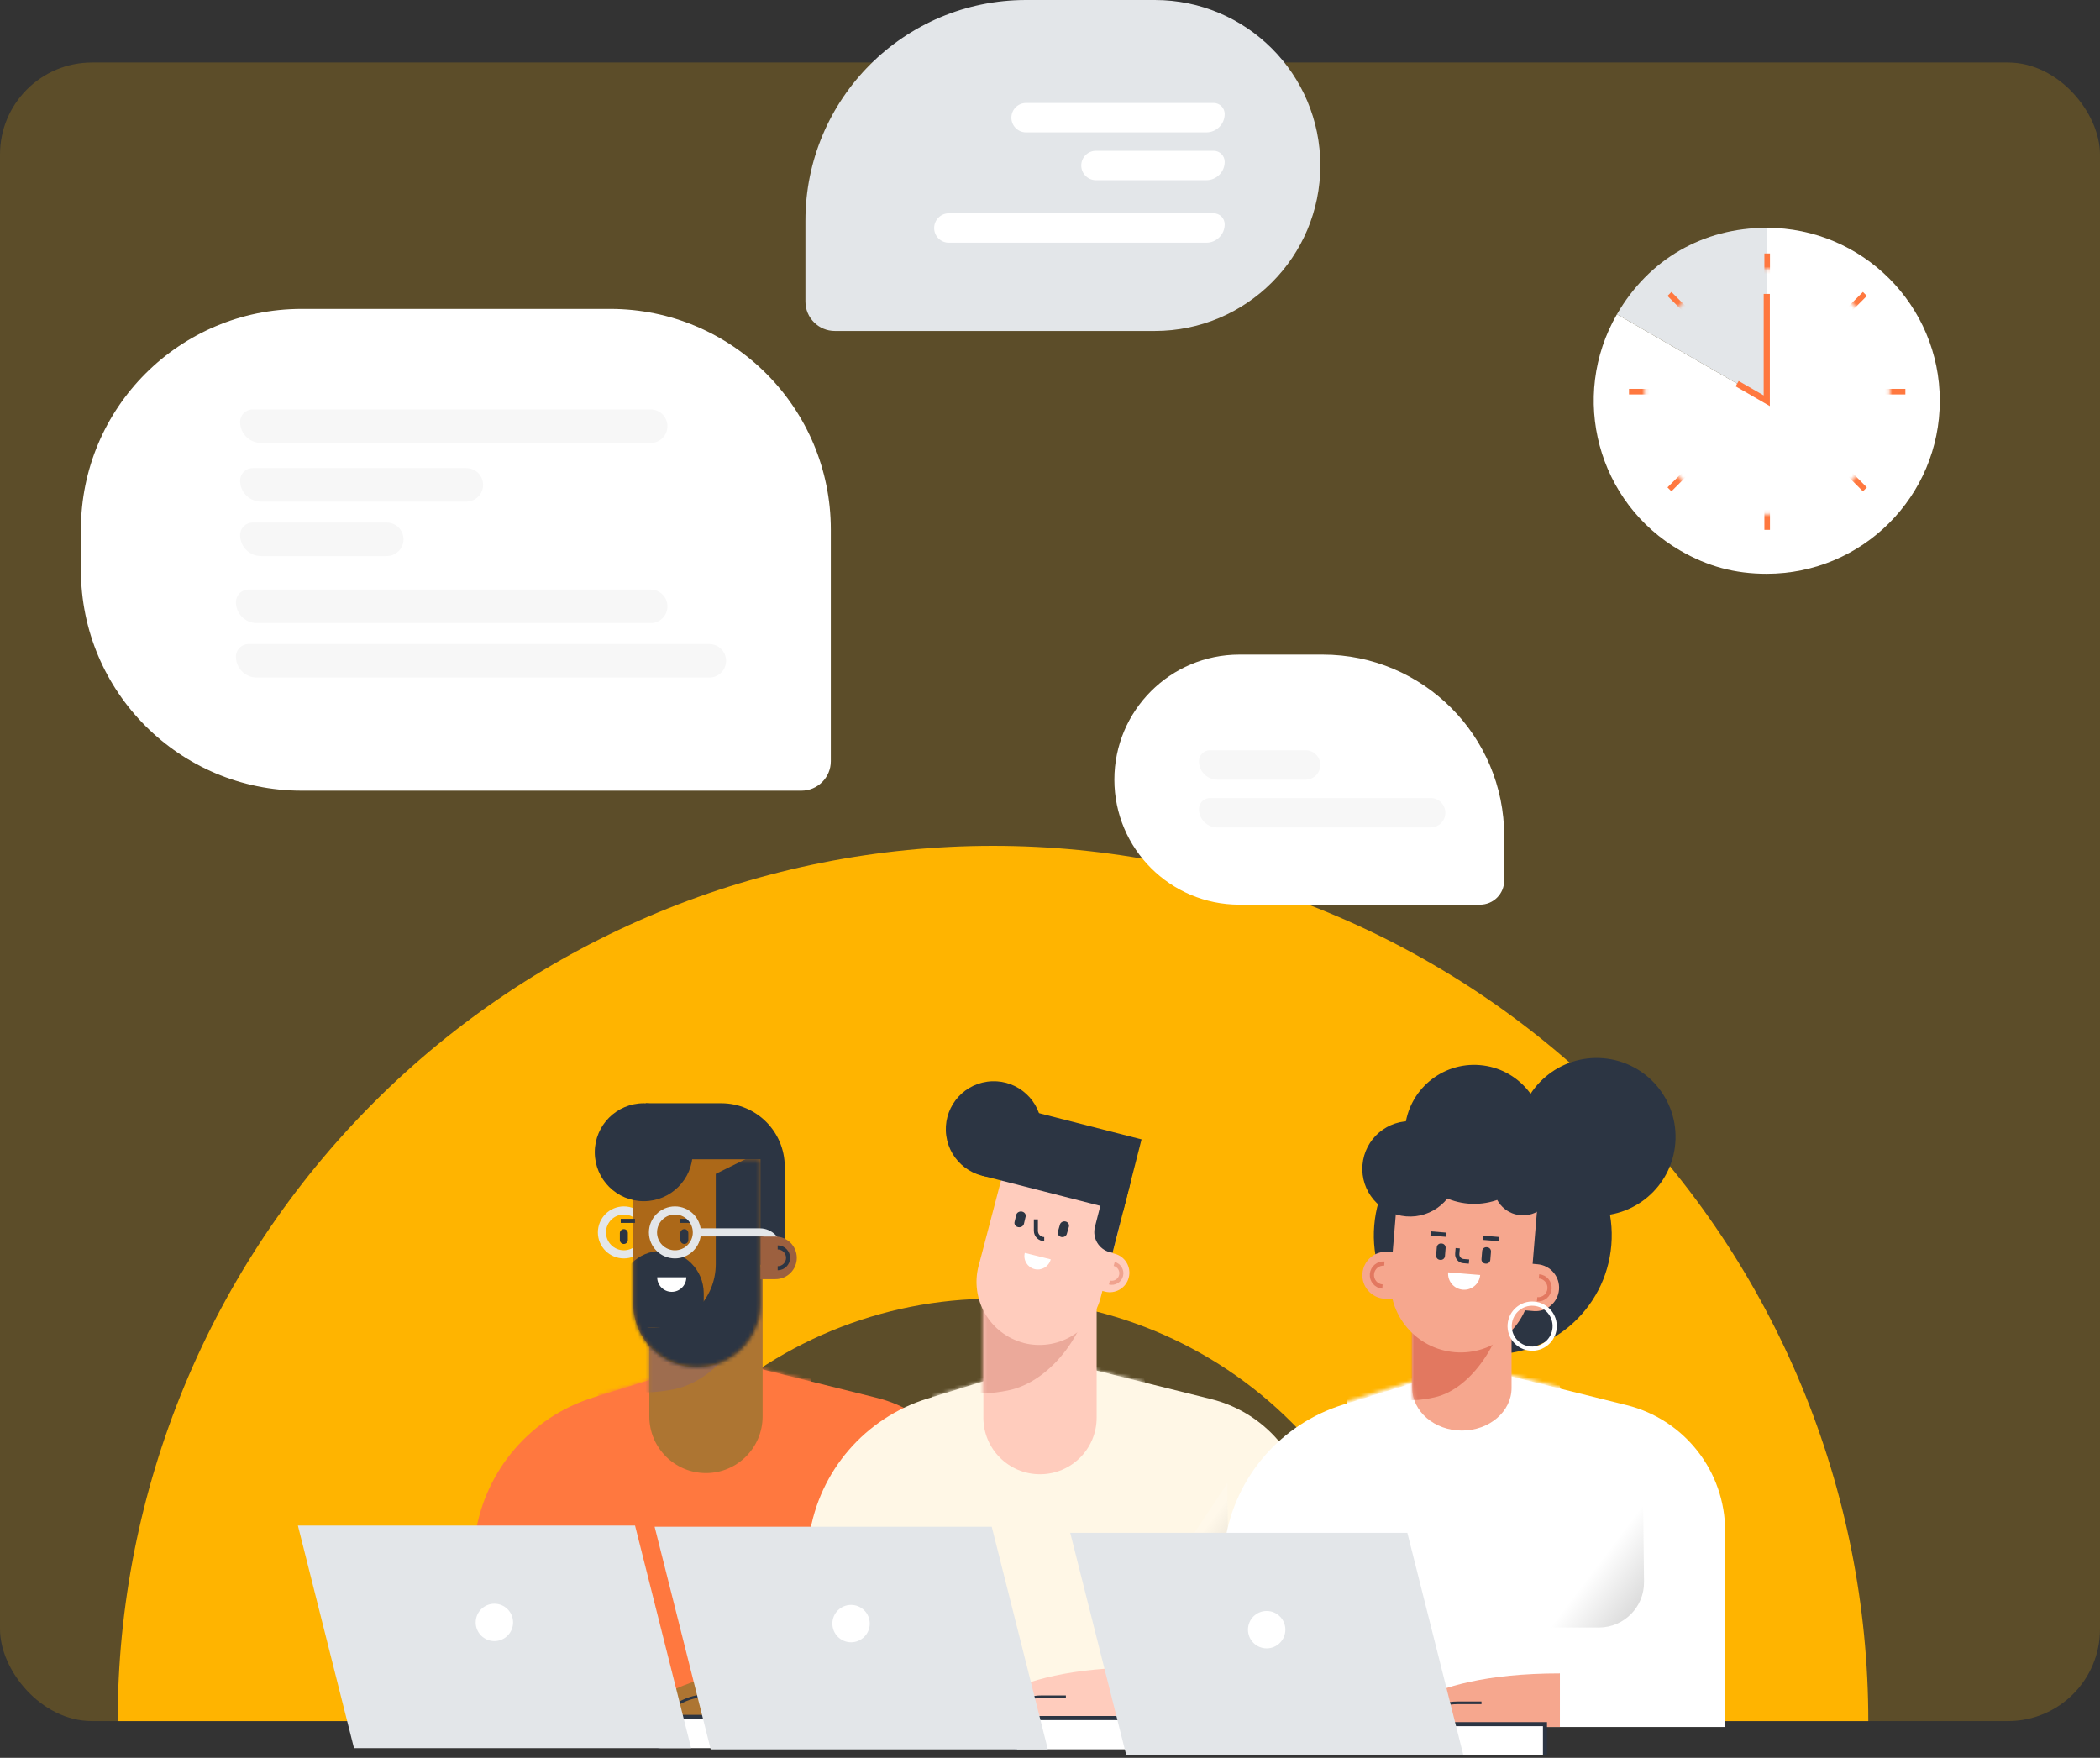 <?xml version="1.0" encoding="UTF-8"?>
<svg xmlns="http://www.w3.org/2000/svg" width="571" height="478" viewBox="0 0 571 478" fill="none">
  <rect x="0" y="0" width="571" height="478" fill="#333333" stroke="none"/>
  <rect opacity="0.2" y="17" width="571" height="451" rx="25" fill="#FFB400"></rect>
  <path d="M508 468C508 436.745 501.844 405.797 489.883 376.921C477.923 348.046 460.392 321.809 438.291 299.709C416.191 277.608 389.954 260.077 361.079 248.117C332.203 236.156 301.255 230 270 230C238.745 230 207.797 236.156 178.921 248.117C150.046 260.077 123.809 277.608 101.709 299.709C79.608 321.809 62.077 348.046 50.117 376.921C38.156 405.797 32 436.745 32 468H155.144C155.144 452.917 158.114 437.981 163.886 424.046C169.659 410.111 178.119 397.45 188.784 386.784C199.45 376.119 212.111 367.659 226.046 361.887C239.981 356.114 254.917 353.144 270 353.144C285.083 353.144 300.019 356.114 313.954 361.886C327.889 367.659 340.55 376.119 351.216 386.784C361.881 397.45 370.341 410.111 376.113 424.046C381.886 437.981 384.856 452.917 384.856 468H508Z" fill="#FFB400"></path>
  <path d="M82 215C48.863 215 22 188.137 22 155L22 144C22 110.863 48.863 84 82 84L165.904 84C199.041 84 225.904 110.863 225.904 144L225.904 207C225.904 211.418 222.323 215 217.904 215L82 215Z" fill="white"></path>
  <path d="M65.287 130.705C65.287 128.817 66.817 127.287 68.704 127.287H126.8C129.317 127.287 131.357 129.327 131.357 131.844C131.357 134.36 129.317 136.4 126.8 136.4H70.983C67.837 136.4 65.287 133.85 65.287 130.705Z" fill="#F7F7F7"></path>
  <path d="M64.148 163.739C64.148 161.851 65.678 160.321 67.566 160.321H176.922C179.439 160.321 181.479 162.361 181.479 164.878C181.479 167.394 179.439 169.434 176.922 169.434H69.844C66.698 169.434 64.148 166.884 64.148 163.739Z" fill="#F7F7F7"></path>
  <path d="M64.148 178.548C64.148 176.661 65.678 175.131 67.566 175.131H192.87C195.387 175.131 197.427 177.171 197.427 179.687C197.427 182.204 195.387 184.244 192.87 184.244H69.844C66.698 184.244 64.148 181.694 64.148 178.548Z" fill="#F7F7F7"></path>
  <path d="M65.287 145.513C65.287 143.626 66.817 142.096 68.704 142.096H105.157C107.673 142.096 109.713 144.136 109.713 146.652C109.713 149.169 107.673 151.209 105.157 151.209H70.983C67.837 151.209 65.287 148.659 65.287 145.513Z" fill="#F7F7F7"></path>
  <path d="M65.287 114.756C65.287 112.869 66.817 111.339 68.704 111.339H176.922C179.438 111.339 181.478 113.379 181.478 115.895C181.478 118.412 179.438 120.452 176.922 120.452H70.983C67.837 120.452 65.287 117.902 65.287 114.756Z" fill="#F7F7F7"></path>
  <path d="M314 90C338.853 90 359 69.853 359 45C359 20.147 338.853 6.74873e-06 314 5.66238e-06L279 4.13248e-06C245.863 2.68402e-06 219 26.863 219 60L219 82C219 86.418 222.582 90 227 90L314 90Z" fill="#E3E6E9"></path>
  <path d="M333 31C333 29.343 331.657 28 330 28H279C276.791 28 275 29.791 275 32C275 34.209 276.791 36 279 36H328C330.761 36 333 33.761 333 31Z" fill="white"></path>
  <path d="M333 61C333 59.343 331.657 58 330 58H258C255.791 58 254 59.791 254 62C254 64.209 255.791 66 258 66H328C330.761 66 333 63.761 333 61Z" fill="white"></path>
  <path d="M333 44C333 42.343 331.657 41 330 41H298C295.791 41 294 42.791 294 45C294 47.209 295.791 49 298 49H328C330.761 49 333 46.761 333 44Z" fill="white"></path>
  <path d="M337 246C318.222 246 303 230.778 303 212C303 193.222 318.222 178 337 178L359.667 178C386.913 178 409 200.087 409 227.333L409 239.422C409 243.055 406.055 246 402.422 246L337 246Z" fill="white"></path>
  <path d="M326 207C326 205.343 327.343 204 329 204H355C357.209 204 359 205.791 359 208C359 210.209 357.209 212 355 212H331C328.239 212 326 209.761 326 207Z" fill="#F7F7F7"></path>
  <path d="M326 220C326 218.343 327.343 217 329 217H389C391.209 217 393 218.791 393 221C393 223.209 391.209 225 389 225H331C328.239 225 326 222.761 326 220Z" fill="#F7F7F7"></path>
  <g clip-path="url(#clip0_310_372)">
    <path d="M161.335 379.992L188.688 371.526C189.992 371.294 196.314 371.526 196.314 371.526C196.314 371.526 202.635 371.294 203.939 371.526L238.454 380.113C254.191 384.025 265.232 398.149 265.232 414.373V467.642H121.527L129.263 417.213C131.949 399.697 144.404 385.252 161.335 380.003V379.992Z" fill="#FF783F"></path>
    <mask id="mask0_310_372" style="mask-type:luminance" maskUnits="userSpaceOnUse" x="121" y="371" width="145" height="97">
      <path d="M161.333 379.992L188.686 371.526C189.99 371.294 196.312 371.526 196.312 371.526C196.312 371.526 202.633 371.294 203.937 371.526L238.452 380.113C254.189 384.025 265.23 398.149 265.23 414.373V467.642H121.525L129.262 417.213C131.947 399.697 144.402 385.252 161.333 380.003V379.992Z" fill="white"></path>
    </mask>
    <g mask="url(#mask0_310_372)">
      <path d="M191.958 412.605C208.279 412.605 221.51 399.374 221.51 383.053C221.51 366.732 208.279 353.501 191.958 353.501C175.637 353.501 162.406 366.732 162.406 383.053C162.406 399.374 175.637 412.605 191.958 412.605Z" fill="#FF783F"></path>
      <path d="M220.35 461.829H214.227V443.539C214.227 441.848 215.597 440.477 217.288 440.477C218.979 440.477 220.35 441.848 220.35 443.539V461.829Z" fill="#D95E2A"></path>
    </g>
    <path d="M191.959 400.559C200.468 400.559 207.354 393.662 207.354 385.164V344.715H176.553V385.164C176.553 393.674 183.449 400.559 191.948 400.559H191.959Z" fill="#AD7532"></path>
    <mask id="mask1_310_372" style="mask-type:luminance" maskUnits="userSpaceOnUse" x="176" y="344" width="32" height="57">
      <path d="M191.961 400.559C200.47 400.559 207.356 393.662 207.356 385.164V344.715H176.555V385.164C176.555 393.674 183.451 400.559 191.95 400.559H191.961Z" fill="white"></path>
    </mask>
    <g mask="url(#mask1_310_372)">
      <path d="M171.148 378.455C175.16 378.809 179.205 378.588 183.139 377.792C196.136 375.261 205.552 359.248 204.69 352.119L172.861 348.837C172.861 348.837 171.557 371.294 171.148 378.455Z" fill="#9E6D4F"></path>
    </g>
    <path d="M172.75 467.631H220.305C220.305 467.631 220.305 461.818 220.305 453.065C180.088 453.065 172.75 467.631 172.75 467.631Z" fill="#AD7532"></path>
    <mask id="mask2_310_372" style="mask-type:luminance" maskUnits="userSpaceOnUse" x="172" y="453" width="49" height="15">
      <path d="M172.75 467.631H220.305C220.305 467.631 220.305 461.818 220.305 453.065C180.088 453.065 172.75 467.631 172.75 467.631Z" fill="white"></path>
    </mask>
    <g mask="url(#mask2_310_372)">
      <path d="M177.293 470.814C179.271 467.001 182.111 464.625 184.587 463.177C186.996 461.774 189.737 461.066 192.522 461.066H198.987" stroke="#2C3543" stroke-width="0.718" stroke-miterlimit="10"></path>
    </g>
    <path d="M187.816 340.371C187.329 342.316 188.523 344.283 190.468 344.77C192.413 345.256 194.38 344.062 194.867 342.117C192.413 341.509 190.689 341.078 187.816 340.371Z" fill="white"></path>
    <path style="mix-blend-mode:multiply" opacity="0.15" d="M217.963 440.588H230.904C237.734 440.588 243.26 435.007 243.183 428.177L242.895 402.957L217.963 440.599V440.588Z" fill="url(#paint0_linear_310_372)"></path>
    <path d="M169.636 341.09C172.932 341.09 175.604 338.418 175.604 335.122C175.604 331.826 172.932 329.154 169.636 329.154C166.34 329.154 163.668 331.826 163.668 335.122C163.668 338.418 166.34 341.09 169.636 341.09Z" stroke="#E3E6E9" stroke-width="2.21" stroke-miterlimit="10"></path>
    <path d="M175.592 300H196.115C205.652 300 213.377 307.725 213.377 317.263V343.908H175.592V300Z" fill="#2C3543"></path>
    <path d="M206.779 315.24V354.485C206.779 364.033 199.032 371.78 189.483 371.78C179.935 371.78 172.188 364.033 172.188 354.485V315.24" fill="#AC6818"></path>
    <mask id="mask3_310_372" style="mask-type:luminance" maskUnits="userSpaceOnUse" x="172" y="315" width="35" height="57">
      <path d="M206.777 315.24V354.485C206.777 364.033 199.03 371.78 189.481 371.78C179.933 371.78 172.186 364.033 172.186 354.485V315.24" fill="white"></path>
    </mask>
    <g mask="url(#mask3_310_372)">
      <path d="M194.622 319.197V343.731C194.622 353.28 186.874 361.027 177.326 361.027C167.777 361.027 160.03 353.28 160.03 343.731L143.508 343.831V374.587H218.427V307.427L194.622 319.197Z" fill="#2C3543"></path>
      <path d="M172.186 363.514V351.666C172.186 347.445 175.612 344.019 179.833 344.019C184.055 344.019 187.481 347.445 187.481 351.666V363.514" stroke="#2C3543" stroke-width="7.736" stroke-miterlimit="10"></path>
      <path d="M170.209 361.027H187.162V347.312H170.209V361.027Z" fill="#2C3543"></path>
    </g>
    <path d="M178.697 347.323C178.697 349.511 180.466 351.28 182.654 351.28C184.842 351.28 186.61 349.511 186.61 347.323H178.697Z" fill="white"></path>
    <path d="M175.038 326.634C182.393 326.634 188.355 320.672 188.355 313.317C188.355 305.962 182.393 300 175.038 300C167.683 300 161.721 305.962 161.721 313.317C161.721 320.672 167.683 326.634 175.038 326.634Z" fill="#2C3543"></path>
    <path d="M169.635 334.228H169.624C169.026 334.228 168.541 334.712 168.541 335.311V337.178C168.541 337.776 169.026 338.261 169.624 338.261H169.635C170.233 338.261 170.718 337.776 170.718 337.178V335.311C170.718 334.712 170.233 334.228 169.635 334.228Z" fill="#2C3543"></path>
    <path d="M186.078 334.228H186.067C185.469 334.228 184.984 334.712 184.984 335.311V337.178C184.984 337.776 185.469 338.261 186.067 338.261H186.078C186.677 338.261 187.162 337.776 187.162 337.178V335.311C187.162 334.712 186.677 334.228 186.078 334.228Z" fill="#2C3543"></path>
    <path d="M184.984 331.983H188.841" stroke="#2C3543" stroke-width="1.105" stroke-miterlimit="10"></path>
    <path d="M168.783 331.983H172.651" stroke="#2C3543" stroke-width="1.105" stroke-miterlimit="10"></path>
    <path d="M183.515 341.09C186.811 341.09 189.483 338.418 189.483 335.122C189.483 331.826 186.811 329.154 183.515 329.154C180.219 329.154 177.547 331.826 177.547 335.122C177.547 338.418 180.219 341.09 183.515 341.09Z" stroke="#E3E6E9" stroke-width="2.21" stroke-miterlimit="10"></path>
    <path d="M189.482 335.122H206.601C209.287 335.122 211.453 337.299 211.453 339.974V343.057" stroke="#E3E6E9" stroke-width="2.21" stroke-miterlimit="10"></path>
    <path d="M206.779 336.249H210.857C214.051 336.249 216.648 338.846 216.648 342.04C216.648 345.234 214.051 347.831 210.857 347.831H206.779" fill="#9C603F"></path>
    <path d="M211.453 339.2C213.022 339.2 214.282 340.471 214.282 342.029C214.282 343.599 213.011 344.859 211.453 344.859" stroke="#2C3543" stroke-width="1.105" stroke-miterlimit="10"></path>
    <path d="M179.016 475.367V466.857H210.082V475.367" fill="white"></path>
    <path d="M179.016 475.367V466.857H210.082V475.367" stroke="#2C3543" stroke-width="1.105" stroke-miterlimit="10"></path>
    <path d="M187.924 475.368H96.251L81 414.838H172.673L187.924 475.368Z" fill="#E3E6E9"></path>
    <path d="M134.424 446.257C137.231 446.257 139.507 443.981 139.507 441.174C139.507 438.366 137.231 436.09 134.424 436.09C131.616 436.09 129.34 438.366 129.34 441.174C129.34 443.981 131.616 446.257 134.424 446.257Z" fill="white"></path>
  </g>
  <g clip-path="url(#clip1_310_372)">
    <path d="M252.165 380.314L279.518 371.848C280.822 371.616 287.143 371.848 287.143 371.848C287.143 371.848 293.465 371.616 294.769 371.848L329.283 380.435C345.032 384.337 356.072 398.472 356.072 414.684V467.953H212.346L220.082 417.525C222.768 400.008 235.223 385.563 252.154 380.314H252.165Z" fill="#FFF7E6"></path>
    <mask id="mask4_310_372" style="mask-type:luminance" maskUnits="userSpaceOnUse" x="212" y="371" width="145" height="97">
      <path d="M252.163 380.314L279.516 371.848C280.82 371.616 287.141 371.848 287.141 371.848C287.141 371.848 293.463 371.616 294.767 371.848L329.281 380.435C345.03 384.337 356.07 398.472 356.07 414.684V467.953H212.344L220.08 417.525C222.766 400.008 235.221 385.563 252.152 380.314H252.163Z" fill="white"></path>
    </mask>
    <g mask="url(#mask4_310_372)">
      <path d="M282.788 412.927C266.467 412.927 253.236 399.696 253.236 383.375C253.236 367.054 266.467 353.823 282.788 353.823C299.109 353.823 312.34 367.054 312.34 383.375C312.34 399.696 299.109 412.927 282.788 412.927Z" fill="#FFF7E6"></path>
      <path d="M308.116 440.788C306.426 440.788 305.055 442.158 305.055 443.849V462.14H311.178V443.849C311.178 442.158 309.807 440.788 308.116 440.788Z" fill="#FFF7E6"></path>
    </g>
    <path d="M282.789 400.881C291.298 400.881 298.184 393.985 298.184 385.486V345.037H267.383V385.486C267.383 393.996 274.279 400.881 282.778 400.881H282.789Z" fill="#FFCCBD"></path>
    <mask id="mask5_310_372" style="mask-type:luminance" maskUnits="userSpaceOnUse" x="267" y="345" width="32" height="56">
      <path d="M282.789 400.881C291.298 400.881 298.184 393.985 298.184 385.486V345.037H267.383V385.486C267.383 393.996 274.279 400.881 282.778 400.881H282.789Z" fill="white"></path>
    </mask>
    <g mask="url(#mask5_310_372)">
      <path d="M261.978 378.778C265.99 379.131 270.034 378.91 273.969 378.114C286.966 375.584 296.382 359.57 295.519 352.442L263.691 349.159C263.691 349.159 262.387 371.616 261.978 378.778Z" fill="#EBA99A"></path>
    </g>
    <path d="M278.248 365.162C282.646 366.311 287.321 365.681 291.244 363.404C295.179 361.128 298.041 357.392 299.224 353.016L304.109 334.615C305.258 330.227 304.628 325.575 302.351 321.651C300.075 317.728 296.339 314.866 291.952 313.683C290.526 313.307 289.056 313.108 287.575 313.108C283.796 313.108 280.115 314.368 277.12 316.667C274.125 318.966 274.247 313.252 273.263 316.888L266.865 341.301L266.257 343.578L266.08 344.219C264.931 348.606 265.56 353.259 267.837 357.182C270.114 361.106 273.849 363.968 278.237 365.139L278.248 365.162Z" fill="#FFCCBD"></path>
    <path d="M288.537 336.361C288.858 336.439 289.2 336.394 289.488 336.24C289.775 336.085 289.985 335.831 290.073 335.532L290.637 333.576C290.714 333.278 290.67 332.957 290.504 332.692C290.339 332.427 290.062 332.228 289.742 332.151C289.421 332.073 289.079 332.117 288.791 332.272C288.504 332.427 288.294 332.681 288.206 332.979L287.642 334.936C287.565 335.234 287.609 335.554 287.775 335.82C287.94 336.085 288.217 336.284 288.537 336.361Z" fill="#2C3543"></path>
    <path d="M276.875 333.687C277.218 333.753 277.56 333.687 277.848 333.521C278.135 333.355 278.334 333.09 278.411 332.792L278.875 330.825C278.942 330.526 278.875 330.217 278.687 329.951C278.5 329.697 278.201 329.52 277.859 329.454C277.516 329.388 277.173 329.454 276.886 329.62C276.599 329.786 276.4 330.051 276.322 330.349L275.858 332.316C275.792 332.615 275.858 332.924 276.046 333.19C276.234 333.455 276.532 333.621 276.864 333.687H276.875Z" fill="#2C3543"></path>
    <path d="M263.582 467.953H311.137V453.387C270.92 453.387 263.582 467.953 263.582 467.953Z" fill="#FFCCBD"></path>
    <mask id="mask6_310_372" style="mask-type:luminance" maskUnits="userSpaceOnUse" x="263" y="453" width="49" height="15">
      <path d="M263.582 467.953H311.137V453.387C270.92 453.387 263.582 467.953 263.582 467.953Z" fill="white"></path>
    </mask>
    <g mask="url(#mask6_310_372)">
      <path d="M268.124 471.135C270.102 467.322 272.943 464.946 275.418 463.499C277.827 462.095 280.568 461.388 283.353 461.388H289.818" stroke="#2C3543" stroke-width="0.718" stroke-miterlimit="10"></path>
    </g>
    <path d="M278.644 340.693C278.158 342.638 279.352 344.606 281.297 345.092C283.242 345.578 285.209 344.385 285.695 342.44C283.242 341.832 281.518 341.401 278.644 340.693Z" fill="white"></path>
    <path d="M257.295 308.842C256.307 301.707 261.29 295.123 268.424 294.136C275.559 293.148 282.143 298.132 283.13 305.266C284.118 312.4 279.134 318.984 272 319.971C264.866 320.959 258.282 315.976 257.295 308.842Z" fill="#2C3543"></path>
    <path d="M272.003 300.011L310.389 309.824L305.363 329.483L266.978 319.67L272.003 300.011Z" fill="#2C3543"></path>
    <path d="M307.541 321.033L301.341 319.448L297.717 333.625C296.943 336.655 298.779 339.736 301.798 340.508L302.505 340.689L307.53 321.03L307.541 321.033Z" fill="#2C3543"></path>
    <path d="M295.121 338.87L303.101 340.926C305.941 341.655 307.654 344.562 306.913 347.402C306.173 350.242 303.277 351.955 300.437 351.215L292.458 349.159" fill="#FFCCBD"></path>
    <path opacity="0.5" d="M302.957 343.699C304.35 344.064 305.178 345.479 304.825 346.871C304.471 348.264 303.045 349.092 301.653 348.739" stroke="#E27860" stroke-width="1.105" stroke-miterlimit="10"></path>
    <path style="mix-blend-mode:multiply" opacity="0.15" d="M308.793 440.909H321.735C328.564 440.909 334.09 435.328 334.013 428.498L333.726 403.278L308.793 440.92V440.909Z" fill="url(#paint1_linear_310_372)"></path>
    <path d="M281.662 331.576V334.671C281.662 335.919 282.679 336.936 283.928 336.936" stroke="#2C3543" stroke-width="1.105" stroke-miterlimit="10"></path>
    <path d="M276.014 475.689V467.18H307.08V475.689" fill="white"></path>
    <path d="M276.014 475.689V467.18H307.08V475.689" stroke="#2C3543" stroke-width="1.105" stroke-miterlimit="10"></path>
    <path d="M284.91 475.689H193.248L177.997 415.159H269.659L284.91 475.689Z" fill="#E3E6E9"></path>
    <path d="M231.41 446.579C228.603 446.579 226.327 444.303 226.327 441.495C226.327 438.687 228.603 436.411 231.41 436.411C234.218 436.411 236.494 438.687 236.494 441.495C236.494 444.303 234.218 446.579 231.41 446.579Z" fill="white"></path>
  </g>
  <g clip-path="url(#clip2_310_372)">
    <path d="M480.398 108.98V156.023C506.379 156.023 527.441 134.961 527.441 108.98C527.441 83 506.379 61.938 480.398 61.938V108.98Z" fill="white"></path>
    <path d="M480.399 108.981L439.654 85.455C426.66 107.956 434.372 136.731 456.873 149.717C464.365 154.043 471.747 156.024 480.399 156.024V108.981Z" fill="white"></path>
    <path d="M480.399 108.98V61.938C463.095 61.938 448.306 70.471 439.654 85.463L480.399 108.989V108.98Z" fill="#E3E6E9"></path>
    <path d="M481.228 110.428L471.916 105.052L472.754 103.605L479.552 107.524L479.56 79.918H481.228V110.428Z" fill="#FF783F"></path>
    <mask id="mask7_310_372" style="mask-type:luminance" maskUnits="userSpaceOnUse" x="425" y="51" width="111" height="111">
      <path d="M480.5 51C449.846 51 425 75.846 425 106.5C425 137.154 449.846 162 480.5 162C511.154 162 536 137.154 536 106.5C536 75.846 511.154 51 480.5 51ZM480.5 139.863C462.071 139.863 447.137 124.929 447.137 106.5C447.137 88.07 462.071 73.137 480.5 73.137C498.929 73.137 513.863 88.07 513.863 106.5C513.863 124.929 498.929 139.863 480.5 139.863Z" fill="white"></path>
    </mask>
    <g mask="url(#mask7_310_372)">
      <path d="M481.261 68.93H479.746V144.078H481.261V68.93Z" fill="#FF783F"></path>
      <path d="M518.078 105.746H442.93V107.261H518.078V105.746Z" fill="#FF783F"></path>
      <path d="M454.468 79.395L453.396 80.467L506.534 133.605L507.606 132.533L454.468 79.395Z" fill="#FF783F"></path>
      <path d="M506.534 79.395L453.396 132.533L454.468 133.605L507.606 80.467L506.534 79.395Z" fill="#FF783F"></path>
    </g>
  </g>
  <path d="M432.378 330.517C444.184 331.491 454.544 322.709 455.518 310.903C456.492 299.097 447.71 288.737 435.904 287.763C424.098 286.789 413.738 295.571 412.764 307.377C411.79 319.183 420.572 329.543 432.378 330.517Z" fill="#2C3543"></path>
  <path d="M403.235 368.129C421.038 369.597 436.661 356.355 438.129 338.553C439.598 320.75 426.356 305.127 408.553 303.659C390.75 302.19 375.128 315.432 373.659 333.235C372.191 351.038 385.433 366.66 403.235 368.129Z" fill="#2C3543"></path>
  <path d="M365.169 381.965L392.522 373.5C393.826 373.268 400.147 373.5 400.147 373.5C400.147 373.5 406.469 373.268 407.773 373.5L442.287 382.087C458.036 385.988 469.076 400.123 469.076 416.336V469.605H325.35L333.086 419.176C335.771 401.659 348.227 387.215 365.158 381.965H365.169Z" fill="white"></path>
  <mask id="mask8_310_372" style="mask-type:luminance" maskUnits="userSpaceOnUse" x="325" y="373" width="144" height="97">
    <path d="M364.819 381.569L392.172 373.103C393.476 372.871 399.798 373.103 399.798 373.103C399.798 373.103 406.119 372.871 407.423 373.103L441.937 381.69C457.686 385.591 468.727 399.727 468.727 415.939V469.208H325L332.736 418.78C335.422 401.263 347.877 386.818 364.808 381.569H364.819Z" fill="white"></path>
  </mask>
  <g mask="url(#mask8_310_372)">
    <path d="M395.551 414.104C379.23 414.104 365.999 400.873 365.999 384.552C365.999 368.231 379.23 355 395.551 355C411.873 355 425.104 368.231 425.104 384.552C425.104 400.873 411.873 414.104 395.551 414.104Z" fill="white"></path>
    <path d="M420.88 441.965C419.189 441.965 417.819 443.335 417.819 445.026V463.317H423.941V445.026C423.941 443.335 422.571 441.965 420.88 441.965Z" fill="white"></path>
  </g>
  <path d="M397.505 389C404.964 389 411 383.813 411 377.422V347H384V377.422C384 383.822 390.045 389 397.495 389H397.505Z" fill="#F6A78E"></path>
  <mask id="mask9_310_372" style="mask-type:luminance" maskUnits="userSpaceOnUse" x="384" y="336" width="27" height="56">
    <path d="M397.418 391.844C404.829 391.844 410.826 384.948 410.826 376.449V336H384V376.449C384 384.959 390.006 391.844 397.408 391.844H397.418Z" fill="white"></path>
  </mask>
  <g mask="url(#mask9_310_372)">
    <path d="M379.643 380.618C383.137 380.972 386.66 380.751 390.087 379.955C401.406 377.424 409.607 361.411 408.857 354.282L381.135 351C381.135 351 379.999 373.457 379.643 380.618Z" fill="#E27860"></path>
  </g>
  <path d="M376.585 469.605H424.141V455.039C383.924 455.039 376.585 469.605 376.585 469.605Z" fill="#F6A78E"></path>
  <mask id="mask10_310_372" style="mask-type:luminance" maskUnits="userSpaceOnUse" x="377" y="455" width="48" height="15">
    <path d="M377 469.566L424.555 469.566V455C384.338 455 377 469.566 377 469.566Z" fill="white"></path>
  </mask>
  <g mask="url(#mask10_310_372)">
    <path d="M381.128 472.788C383.106 468.975 385.946 466.599 388.422 465.151C390.831 463.747 393.572 463.04 396.357 463.04H402.822" stroke="#2C3543" stroke-width="0.718" stroke-miterlimit="10"></path>
  </g>
  <path style="mix-blend-mode:multiply" opacity="0.15" d="M421.797 442.561H434.738C441.568 442.561 447.094 436.98 447.017 430.15L446.729 404.931L421.797 442.573V442.561Z" fill="url(#paint2_linear_310_372)"></path>
  <path d="M389.018 477.342V468.832H420.084V477.342" fill="white"></path>
  <path d="M389.018 477.342V468.832H420.084V477.342" stroke="#2C3543" stroke-width="1.105" stroke-miterlimit="10"></path>
  <path d="M397.914 477.341H306.252L291.001 416.812H382.663L397.914 477.341Z" fill="#E3E6E9"></path>
  <path d="M344.414 448.231C341.607 448.231 339.331 445.955 339.331 443.147C339.331 440.34 341.607 438.063 344.414 438.063C347.222 438.063 349.498 440.34 349.498 443.147C349.498 445.955 347.222 448.231 344.414 448.231Z" fill="white"></path>
  <path d="M380.564 317.603L378.132 347.098C377.264 357.612 385.076 366.828 395.59 367.695C406.103 368.562 415.319 360.751 416.187 350.237L418.619 320.741" fill="#F6A78E"></path>
  <path d="M382.322 330.761C389.46 331.35 395.724 326.04 396.313 318.902C396.902 311.764 391.593 305.5 384.454 304.911C377.316 304.322 371.052 309.631 370.463 316.77C369.874 323.908 375.184 330.172 382.322 330.761Z" fill="#2C3543"></path>
  <path d="M399.279 327.293C409.68 328.151 418.808 320.415 419.666 310.013C420.524 299.612 412.787 290.485 402.386 289.627C391.985 288.769 382.857 296.505 381.999 306.906C381.141 317.308 388.878 326.435 399.279 327.293Z" fill="#2C3543"></path>
  <path d="M402.466 346.701C402.268 349.101 400.164 350.895 397.753 350.696C395.341 350.497 393.559 348.394 393.758 345.982L402.454 346.7L402.466 346.701Z" fill="white"></path>
  <path d="M392.044 338.145L391.884 338.131C391.265 338.08 390.722 338.54 390.671 339.159L390.489 341.365C390.438 341.983 390.898 342.526 391.517 342.577L391.677 342.59C392.295 342.641 392.838 342.181 392.889 341.563L393.071 339.357C393.122 338.738 392.662 338.196 392.044 338.145Z" fill="#2C3543"></path>
  <path d="M404.378 339.161L404.218 339.148C403.599 339.097 403.056 339.557 403.005 340.176L402.823 342.381C402.772 343 403.232 343.542 403.851 343.594L404.011 343.607C404.629 343.658 405.172 343.198 405.223 342.579L405.405 340.374C405.456 339.755 404.996 339.212 404.378 339.161Z" fill="#2C3543"></path>
  <path d="M407.139 355.694L417.013 356.508C420.533 356.798 423.614 354.176 423.903 350.668C424.193 347.159 421.572 344.067 418.063 343.777L408.189 342.963" fill="#F6A78E"></path>
  <path d="M417.946 353.306C419.672 353.448 421.181 352.169 421.323 350.444C421.466 348.718 420.187 347.209 418.461 347.066" stroke="#E27860" stroke-width="1.147" stroke-miterlimit="10"></path>
  <path d="M387.22 341.221L377.346 340.407C373.826 340.117 370.745 342.739 370.455 346.247C370.165 349.767 372.787 352.848 376.296 353.138L386.169 353.952" fill="#F6A78E"></path>
  <path d="M376.409 343.597C374.683 343.455 373.174 344.734 373.032 346.46C372.889 348.185 374.169 349.694 375.894 349.837" stroke="#E27860" stroke-width="1.147" stroke-miterlimit="10"></path>
  <path d="M403.301 336.588L407.552 336.939" stroke="#2C3543" stroke-width="1.147" stroke-miterlimit="10"></path>
  <path d="M388.992 335.407L393.243 335.758" stroke="#2C3543" stroke-width="1.147" stroke-miterlimit="10"></path>
  <path d="M413.466 330.453C417.859 330.816 421.713 327.548 422.076 323.156C422.438 318.763 419.171 314.908 414.778 314.546C410.385 314.183 406.53 317.451 406.168 321.843C405.806 326.236 409.073 330.091 413.466 330.453Z" fill="#2C3543"></path>
  <path d="M399.43 343.045L397.921 342.921C396.904 342.837 396.149 341.946 396.233 340.929L396.357 339.421" stroke="#2C3543" stroke-width="1.147" stroke-miterlimit="10"></path>
  <path d="M416.102 366.708C419.472 366.986 422.43 364.48 422.708 361.109C422.986 357.739 420.479 354.781 417.108 354.503C413.738 354.225 410.78 356.732 410.502 360.103C410.224 363.473 412.731 366.43 416.102 366.708Z" stroke="white" stroke-width="1.147" stroke-miterlimit="10"></path>
  <defs>
    <linearGradient id="paint0_linear_310_372" x1="225.522" y1="418.042" x2="249.471" y2="436.178" gradientUnits="userSpaceOnUse">
      <stop offset="0.24" stop-color="white"></stop>
      <stop offset="0.8"></stop>
    </linearGradient>
    <linearGradient id="paint1_linear_310_372" x1="316.352" y1="418.375" x2="340.301" y2="436.511" gradientUnits="userSpaceOnUse">
      <stop offset="0.24" stop-color="white"></stop>
      <stop offset="0.8"></stop>
    </linearGradient>
    <linearGradient id="paint2_linear_310_372" x1="429.356" y1="420.027" x2="453.305" y2="438.163" gradientUnits="userSpaceOnUse">
      <stop offset="0.24" stop-color="white"></stop>
      <stop offset="0.8"></stop>
    </linearGradient>
    <clipPath id="clip0_310_372">
      <rect width="184.242" height="175.367" fill="white" transform="translate(81 300)"></rect>
    </clipPath>
    <clipPath id="clip1_310_372">
      <rect width="178.075" height="181.689" fill="white" transform="matrix(-1 0 0 1 356.074 294)"></rect>
    </clipPath>
    <clipPath id="clip2_310_372">
      <rect width="111" height="111" fill="white" transform="translate(425 51)"></rect>
    </clipPath>
  </defs>
</svg>
